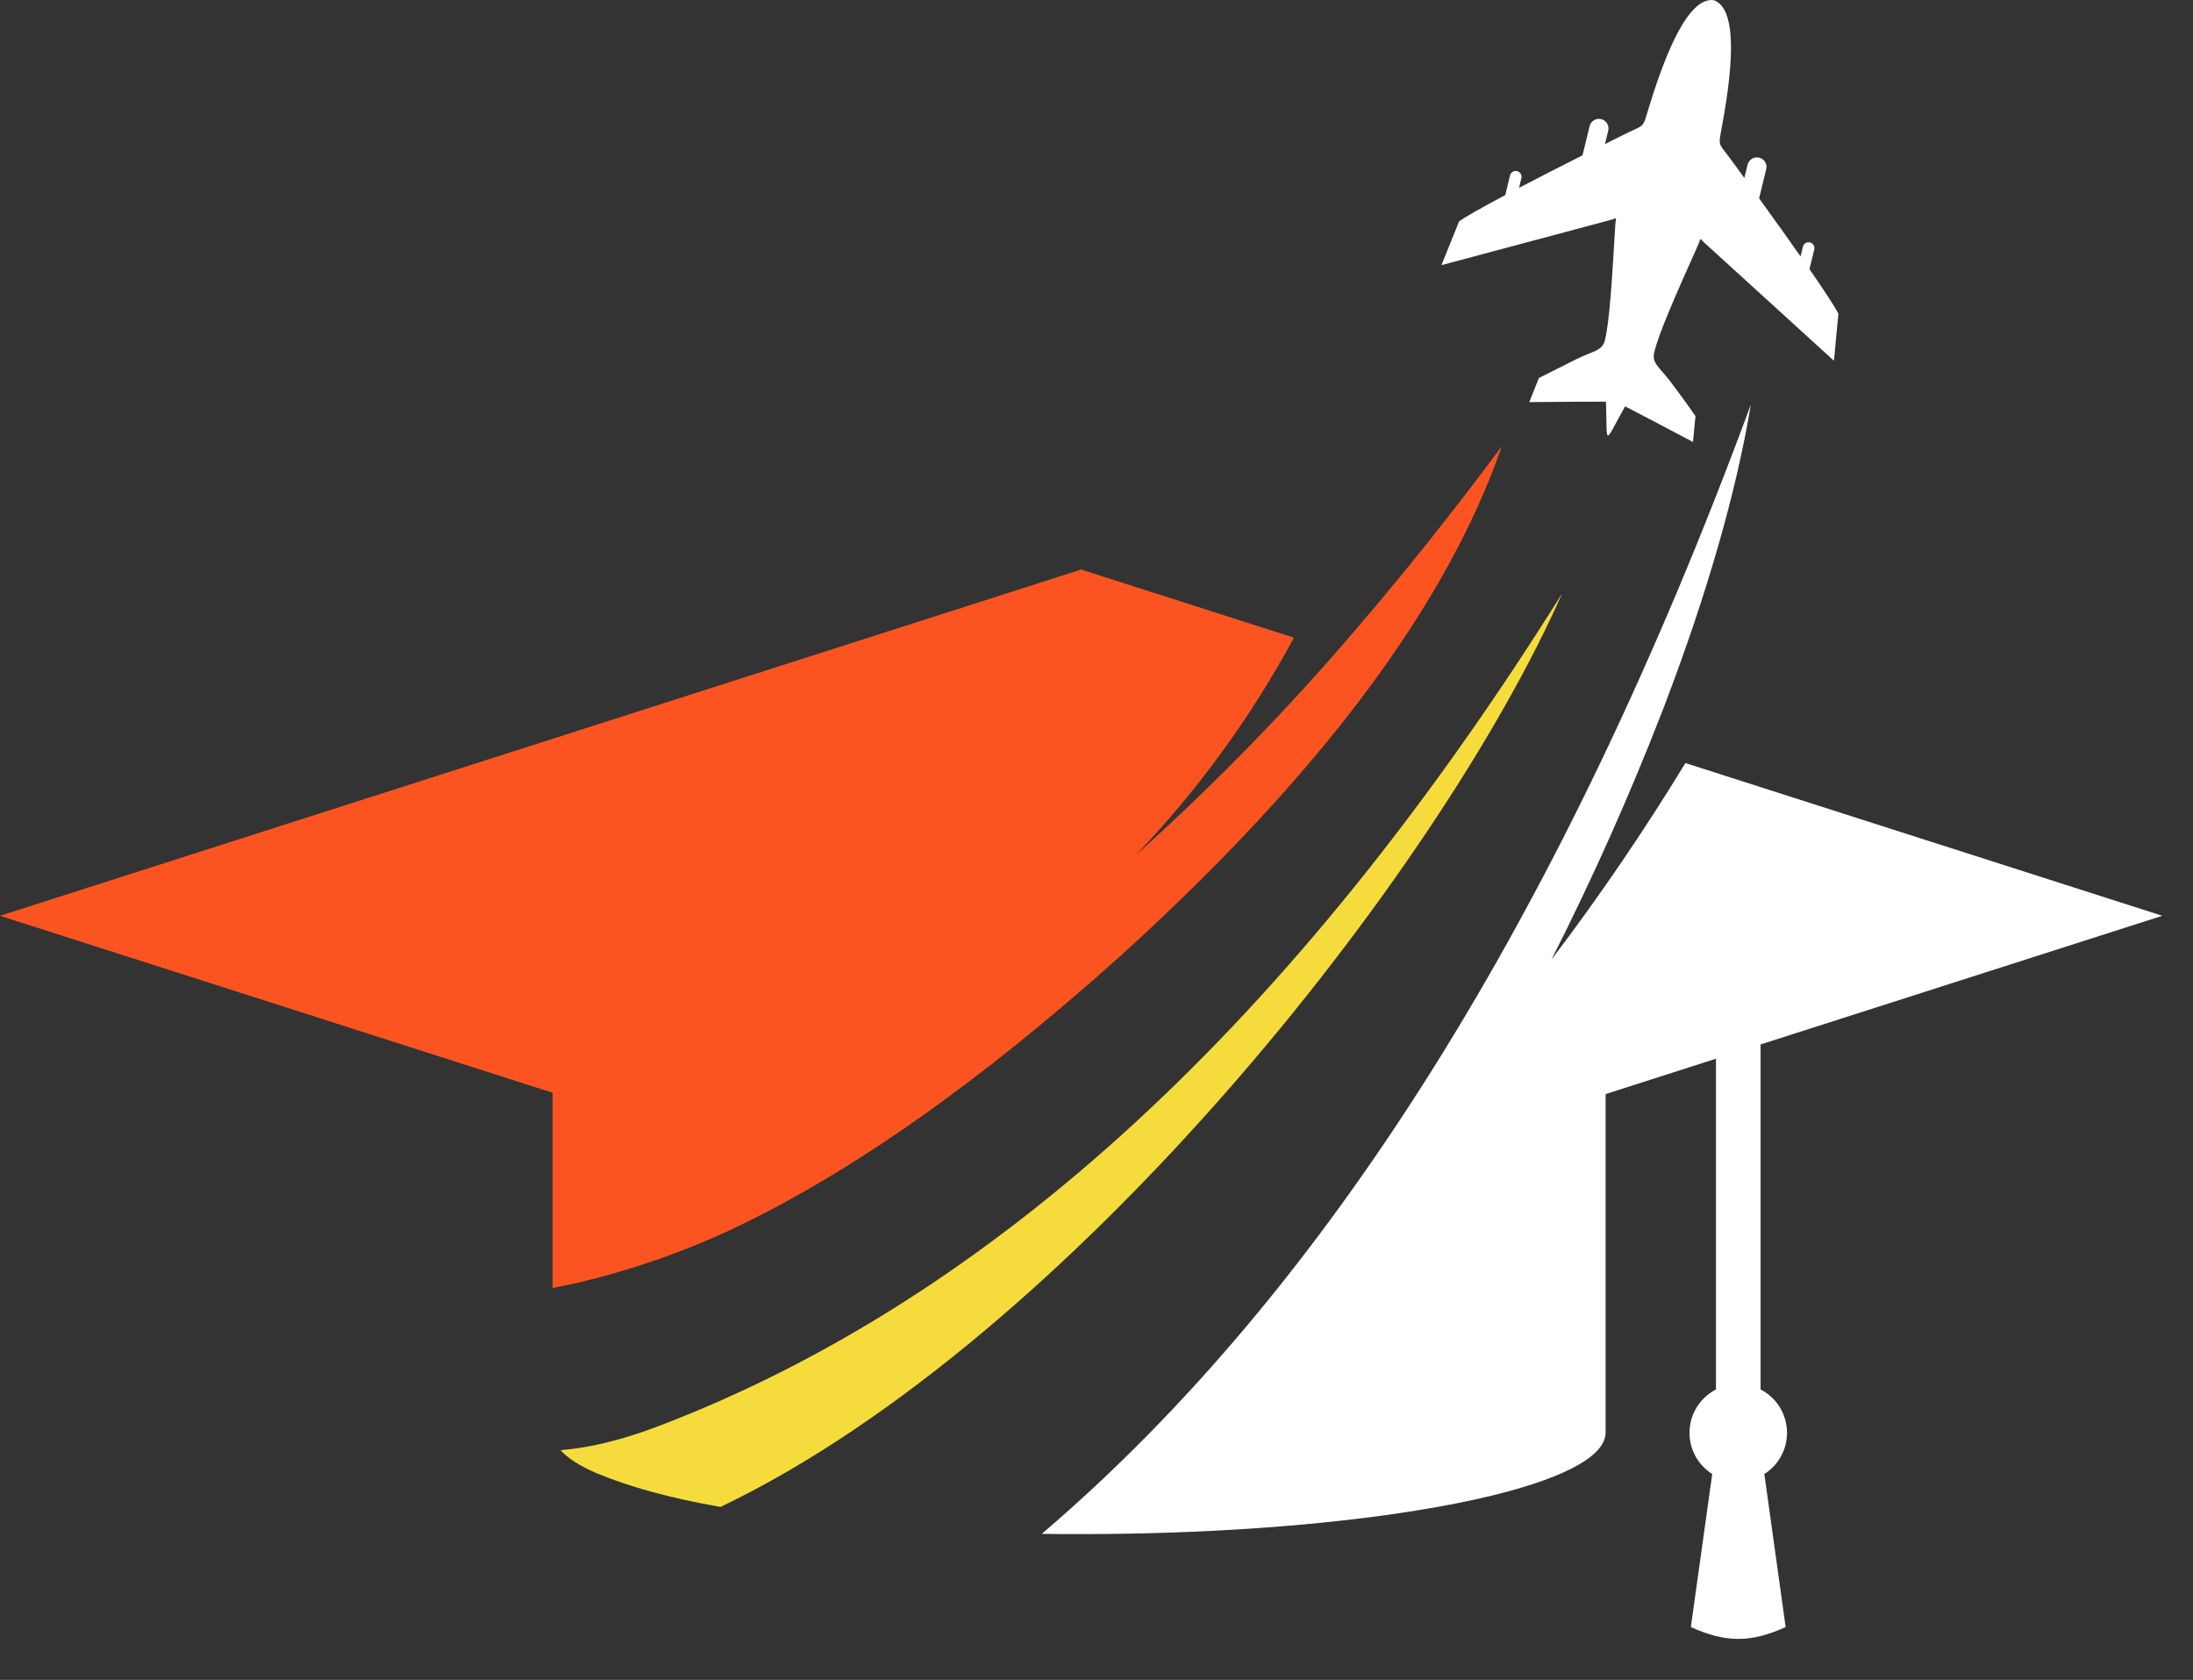 <svg width="47" height="36" viewBox="0 0 47 36" fill="none" xmlns="http://www.w3.org/2000/svg">
<rect x="0" y="0" width="47" height="36" fill="#333333" stroke="none"/>
<path fill-rule="evenodd" clip-rule="evenodd" d="M32.774 8.617C33.449 8.609 34.094 8.608 34.419 8.608C34.452 9.57 34.357 9.547 34.829 8.708C35.116 8.857 35.689 9.155 36.284 9.472C36.284 9.472 36.302 9.287 36.337 8.918C36.337 8.918 36.171 8.67 35.809 8.189C35.558 7.856 35.396 7.784 35.454 7.548C35.552 7.145 35.879 6.395 36.394 5.248C36.467 5.085 36.407 5.091 36.536 5.209C36.831 5.477 37.754 6.318 39.305 7.731C39.305 7.731 39.337 7.394 39.4 6.721C39.316 6.561 39.109 6.243 38.78 5.768L38.883 5.346C38.899 5.28 38.858 5.212 38.791 5.195C38.724 5.179 38.656 5.22 38.64 5.287L38.589 5.495C38.346 5.147 38.049 4.733 37.701 4.251L37.853 3.626C37.88 3.516 37.812 3.405 37.703 3.378C37.593 3.351 37.481 3.419 37.454 3.529L37.385 3.814C37.296 3.691 37.203 3.565 37.108 3.434C36.816 3.033 36.821 3.168 36.912 2.668C37.18 1.209 37.159 0.345 36.849 0.075C36.805 0.037 36.769 0.014 36.73 0.007C36.692 -0.005 36.649 -0.001 36.592 0.013C36.194 0.11 35.778 0.868 35.344 2.286C35.196 2.773 35.263 2.655 34.818 2.877C34.674 2.949 34.534 3.019 34.398 3.087L34.467 2.801C34.494 2.691 34.426 2.58 34.316 2.553C34.207 2.526 34.095 2.594 34.068 2.704L33.916 3.329C33.386 3.596 32.932 3.828 32.556 4.025L32.606 3.818C32.623 3.751 32.581 3.683 32.514 3.667C32.447 3.65 32.379 3.692 32.363 3.758L32.261 4.18C31.751 4.451 31.421 4.638 31.272 4.742C31.019 5.369 30.893 5.682 30.893 5.682C32.92 5.141 34.125 4.818 34.511 4.715C34.679 4.67 34.63 4.637 34.619 4.816C34.546 6.046 34.494 6.89 34.396 7.293C34.339 7.525 34.13 7.523 33.787 7.696C33.251 7.965 32.982 8.1 32.982 8.1C32.844 8.444 32.775 8.616 32.775 8.616" fill="white"/>
<path fill-rule="evenodd" clip-rule="evenodd" d="M37.522 8.675C33.496 19.585 28.442 27.64 22.361 32.841L22.326 32.87C22.942 32.879 23.559 32.877 24.175 32.866H24.19C24.269 32.865 24.348 32.863 24.427 32.861L24.468 32.86C24.54 32.858 24.61 32.857 24.682 32.855L24.74 32.853C24.809 32.851 24.879 32.849 24.949 32.847L24.995 32.846L25.057 32.844C30.369 32.667 34.411 31.774 34.411 30.699V23.446L36.776 22.688V29.776C36.439 29.949 36.209 30.3 36.209 30.705C36.209 31.077 36.403 31.403 36.696 31.588L36.238 34.868C36.991 35.206 37.518 35.206 38.27 34.868L37.813 31.588C38.105 31.403 38.299 31.077 38.299 30.705C38.299 30.3 38.069 29.949 37.733 29.776V22.382L46.342 19.625L36.121 16.352C35.237 17.804 34.279 19.209 33.251 20.563C34.128 18.834 34.919 17.063 35.62 15.256C35.643 15.197 35.665 15.138 35.688 15.079C35.688 15.078 35.688 15.077 35.689 15.076C36.576 12.75 37.21 10.56 37.523 8.675" fill="white"/>
<path fill-rule="evenodd" clip-rule="evenodd" d="M33.479 12.718C27.744 21.88 21.288 27.828 14.112 30.562C13.476 30.804 12.87 30.97 12.305 31.045C12.206 31.058 12.109 31.068 12.013 31.076C12.168 31.249 12.423 31.413 12.777 31.567C13.502 31.869 14.391 32.111 15.441 32.293C15.46 32.284 15.479 32.275 15.498 32.266C22.903 28.693 30.801 18.774 33.479 12.718" fill="#F5DC3C"/>
<path fill-rule="evenodd" clip-rule="evenodd" d="M24.018 20.481C28.284 16.613 31.006 12.974 32.187 9.562C31.142 10.97 30.095 12.282 29.047 13.501C27.621 15.176 26.053 16.785 24.342 18.326C25.676 16.929 26.816 15.361 27.732 13.665L23.17 12.205L0 19.625L11.842 23.417V27.6L11.846 27.6C13.317 27.325 14.75 26.783 15.672 26.349C18.216 25.149 20.998 23.193 24.018 20.481" fill="#FB5421"/>
</svg>
